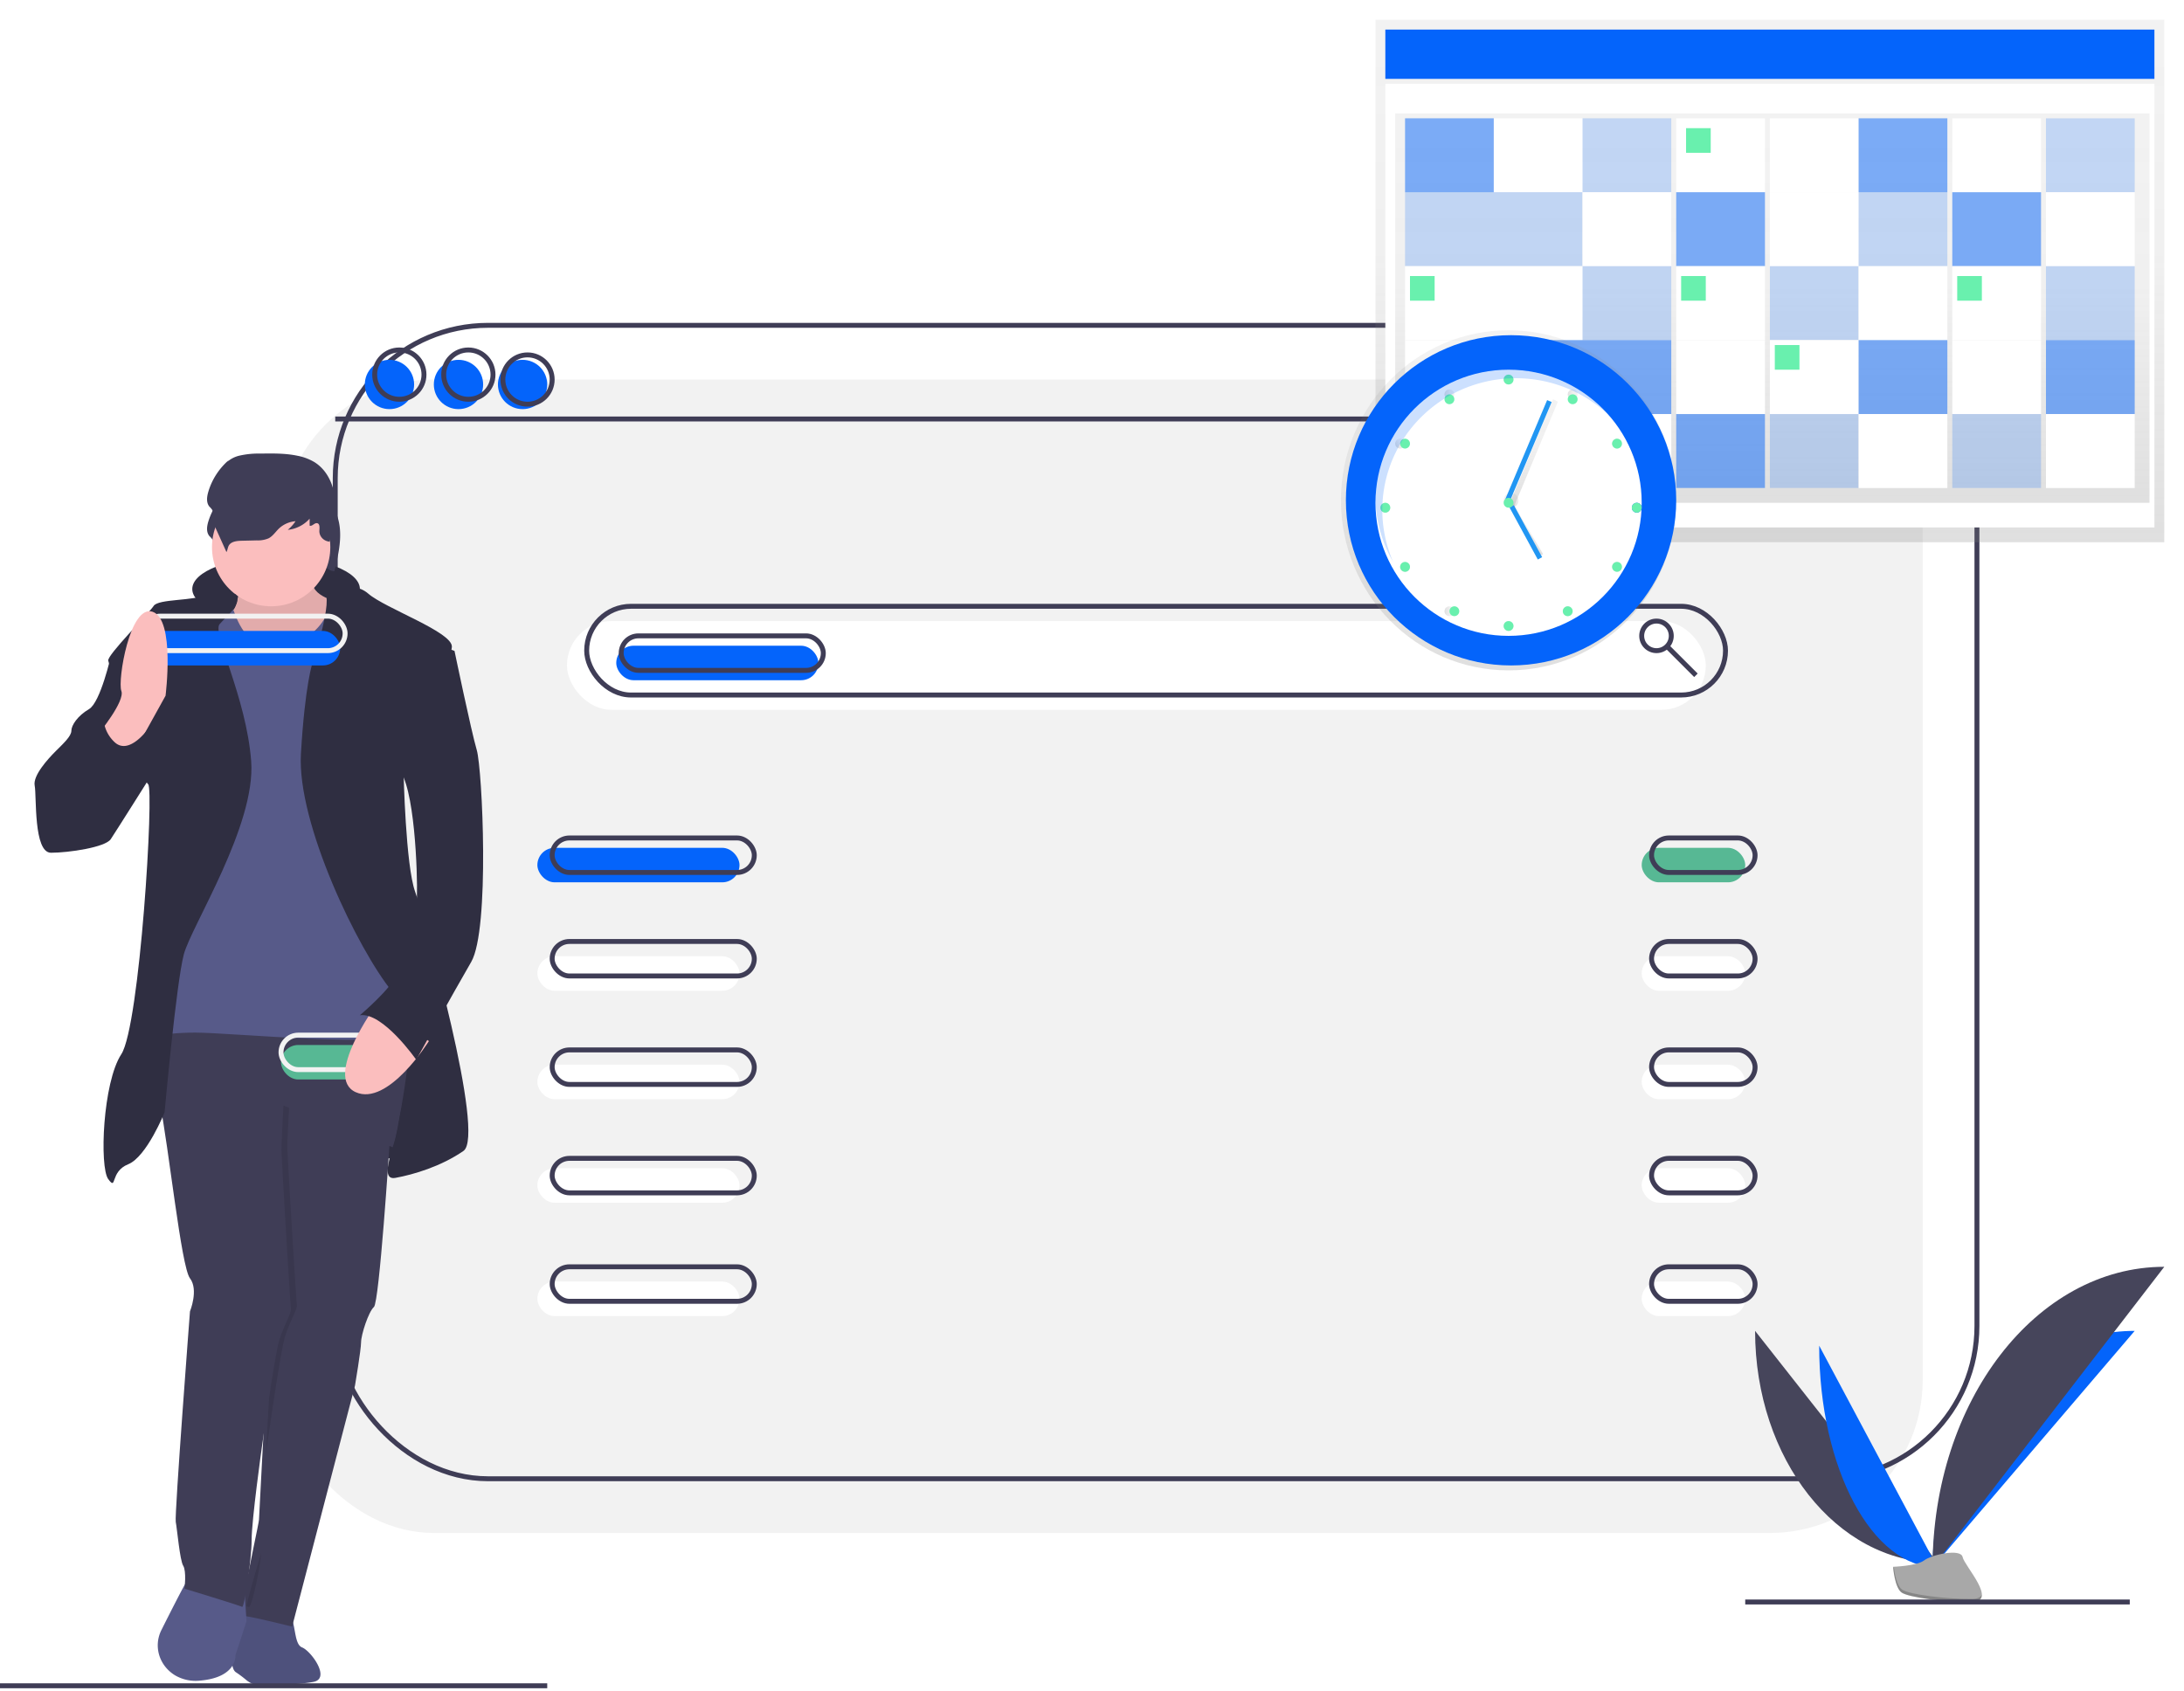 <svg xmlns="http://www.w3.org/2000/svg" width="443" height="343" viewBox="0 0 443 343">
    <defs>
        <filter id="a" width="108.4%" height="110.6%" x="-4.2%" y="-3.8%" filterUnits="objectBoundingBox">
            <feOffset dy="2" in="SourceAlpha" result="shadowOffsetOuter1"/>
            <feGaussianBlur in="shadowOffsetOuter1" result="shadowBlurOuter1" stdDeviation="2"/>
            <feColorMatrix in="shadowBlurOuter1" result="shadowMatrixOuter1" values="0 0 0 0 0 0 0 0 0 0 0 0 0 0 0 0 0 0 0.5 0"/>
            <feMerge>
                <feMergeNode in="shadowMatrixOuter1"/>
                <feMergeNode in="SourceGraphic"/>
            </feMerge>
        </filter>
        <linearGradient id="b" x1="50%" x2="50%" y1="100%" y2="0%">
            <stop offset="0%" stop-color="gray" stop-opacity=".25"/>
            <stop offset="54%" stop-color="gray" stop-opacity=".12"/>
            <stop offset="100%" stop-color="gray" stop-opacity=".1"/>
        </linearGradient>
        <linearGradient id="c" x1="50%" x2="50%" y1="100%" y2="-.062%">
            <stop offset="0%" stop-color="gray" stop-opacity=".25"/>
            <stop offset="54%" stop-color="gray" stop-opacity=".12"/>
            <stop offset="100%" stop-color="gray" stop-opacity=".1"/>
        </linearGradient>
        <linearGradient id="d" x1="6.749%" x2="93.256%" y1="25.051%" y2="74.995%">
            <stop offset="0%" stop-color="gray" stop-opacity=".25"/>
            <stop offset="54%" stop-color="gray" stop-opacity=".12"/>
            <stop offset="100%" stop-color="gray" stop-opacity=".1"/>
        </linearGradient>
        <linearGradient id="e" x1="25.087%" x2="75.032%" y1="93.18%" y2="6.673%">
            <stop offset="0%" stop-color="gray" stop-opacity=".25"/>
            <stop offset="54%" stop-color="gray" stop-opacity=".12"/>
            <stop offset="100%" stop-color="gray" stop-opacity=".1"/>
        </linearGradient>
        <linearGradient id="f" x1="24.882%" x2="74.882%" y1="93.268%" y2="6.666%">
            <stop offset="0%" stop-color="gray" stop-opacity=".25"/>
            <stop offset="54%" stop-color="gray" stop-opacity=".12"/>
            <stop offset="100%" stop-color="gray" stop-opacity=".1"/>
        </linearGradient>
        <linearGradient id="g" x1="6.715%" x2="93.318%" y1="24.999%" y2="74.999%">
            <stop offset="0%" stop-color="gray" stop-opacity=".25"/>
            <stop offset="54%" stop-color="gray" stop-opacity=".12"/>
            <stop offset="100%" stop-color="gray" stop-opacity=".1"/>
        </linearGradient>
        <linearGradient id="h" x1="6.655%" x2="93.257%" y1="24.978%" y2="74.978%">
            <stop offset="0%" stop-color="gray" stop-opacity=".25"/>
            <stop offset="54%" stop-color="gray" stop-opacity=".12"/>
            <stop offset="100%" stop-color="gray" stop-opacity=".1"/>
        </linearGradient>
        <linearGradient id="i" x1="6.69%" x2="93.197%" y1="25.055%" y2="74.999%">
            <stop offset="0%" stop-color="gray" stop-opacity=".25"/>
            <stop offset="54%" stop-color="gray" stop-opacity=".12"/>
            <stop offset="100%" stop-color="gray" stop-opacity=".1"/>
        </linearGradient>
        <linearGradient id="j" x1="6.733%" x2="93.336%" y1="25.028%" y2="75.028%">
            <stop offset="0%" stop-color="gray" stop-opacity=".25"/>
            <stop offset="54%" stop-color="gray" stop-opacity=".12"/>
            <stop offset="100%" stop-color="gray" stop-opacity=".1"/>
        </linearGradient>
        <linearGradient id="k" x1="6.683%" x2="93.285%" y1="24.949%" y2="74.949%">
            <stop offset="0%" stop-color="gray" stop-opacity=".25"/>
            <stop offset="54%" stop-color="gray" stop-opacity=".12"/>
            <stop offset="100%" stop-color="gray" stop-opacity=".1"/>
        </linearGradient>
        <linearGradient id="l" x1="6.699%" x2="93.206%" y1="24.982%" y2="74.927%">
            <stop offset="0%" stop-color="gray" stop-opacity=".25"/>
            <stop offset="54%" stop-color="gray" stop-opacity=".12"/>
            <stop offset="100%" stop-color="gray" stop-opacity=".1"/>
        </linearGradient>
        <linearGradient id="m" x1="6.71%" x2="93.312%" y1="24.942%" y2="74.942%">
            <stop offset="0%" stop-color="gray" stop-opacity=".25"/>
            <stop offset="54%" stop-color="gray" stop-opacity=".12"/>
            <stop offset="100%" stop-color="gray" stop-opacity=".1"/>
        </linearGradient>
        <linearGradient id="n" x1="6.706%" x2="93.213%" y1="25.037%" y2="74.982%">
            <stop offset="0%" stop-color="gray" stop-opacity=".25"/>
            <stop offset="54%" stop-color="gray" stop-opacity=".12"/>
            <stop offset="100%" stop-color="gray" stop-opacity=".1"/>
        </linearGradient>
    </defs>
    <g fill="none" fill-rule="evenodd">
        <g transform="translate(-47 5)">
            <rect width="333" height="234" x="104" y="72" fill="#F2F2F2" fill-rule="nonzero" rx="30.995"/>
            <rect width="231" height="18" x="162" y="121" fill="#FFF" fill-rule="nonzero" rx="9"/>
            <rect width="333" height="234" x="115" y="61" stroke="#3F3D56" rx="30.995"/>
            <path stroke="#3F3D56" d="M115 80h333"/>
            <circle cx="126" cy="73" r="5" fill="#0464FB" fill-rule="nonzero"/>
            <circle cx="140" cy="73" r="5" fill="#0464FB" fill-rule="nonzero"/>
            <circle cx="153" cy="73" r="5" fill="#0464FB" fill-rule="nonzero"/>
            <circle cx="128" cy="71" r="5" stroke="#3F3D56"/>
            <circle cx="142" cy="71" r="5" stroke="#3F3D56"/>
            <circle cx="154" cy="72" r="5" stroke="#3F3D56"/>
            <rect width="231" height="18" x="166" y="118" stroke="#3F3D56" rx="9"/>
            <circle cx="383" cy="124" r="3" stroke="#3F3D56"/>
            <path stroke="#3F3D56" d="M385 126l6 6"/>
            <rect width="41" height="7" x="172" y="126" fill="#0464FB" fill-rule="nonzero" rx="3.5"/>
            <rect width="41" height="7" x="173" y="124" stroke="#3F3D56" rx="3.5"/>
            <rect width="41" height="7" x="156" y="167" fill="#0464FB" fill-rule="nonzero" rx="3.5"/>
            <rect width="41" height="7" x="156" y="189" fill="#FFF" fill-rule="nonzero" rx="3.5"/>
            <rect width="41" height="7" x="156" y="211" fill="#FFF" fill-rule="nonzero" rx="3.5"/>
            <rect width="41" height="7" x="156" y="232" fill="#FFF" fill-rule="nonzero" rx="3.5"/>
            <rect width="41" height="7" x="156" y="255" fill="#FFF" fill-rule="nonzero" rx="3.5"/>
            <rect width="41" height="7" x="159" y="165" stroke="#3F3D56" rx="3.5"/>
            <rect width="41" height="7" x="159" y="186" stroke="#3F3D56" rx="3.5"/>
            <rect width="41" height="7" x="159" y="208" stroke="#3F3D56" rx="3.5"/>
            <rect width="41" height="7" x="159" y="230" stroke="#3F3D56" rx="3.5"/>
            <rect width="41" height="7" x="159" y="252" stroke="#3F3D56" rx="3.5"/>
            <rect width="21" height="7" x="380" y="167" fill="#57B894" fill-rule="nonzero" rx="3.5"/>
            <rect width="21" height="7" x="380" y="189" fill="#FFF" fill-rule="nonzero" rx="3.5"/>
            <rect width="21" height="7" x="380" y="211" fill="#FFF" fill-rule="nonzero" rx="3.5"/>
            <rect width="21" height="7" x="380" y="232" fill="#FFF" fill-rule="nonzero" rx="3.5"/>
            <rect width="21" height="7" x="380" y="255" fill="#FFF" fill-rule="nonzero" rx="3.5"/>
            <rect width="21" height="7" x="382" y="165" stroke="#3F3D56" rx="3.5"/>
            <rect width="21" height="7" x="382" y="186" stroke="#3F3D56" rx="3.5"/>
            <rect width="21" height="7" x="382" y="208" stroke="#3F3D56" rx="3.5"/>
            <rect width="21" height="7" x="382" y="230" stroke="#3F3D56" rx="3.5"/>
            <rect width="21" height="7" x="382" y="252" stroke="#3F3D56" rx="3.5"/>
            <path fill="#2F2E41" fill-rule="nonzero" d="M115 203h21v27h-21z"/>
            <path fill="#575A89" fill-rule="nonzero" d="M98.304 320s5.498 0 7.16 1.956c1.662 1.957 1.022 6.568 2.812 7.266 1.79.7 5.881 6.289 2.302 6.987-2.499.488-7.487.703-10.274.789-1.22.036-2.416-.387-3.385-1.199a22.587 22.587 0 0 0-2.067-1.546c-1.917-1.258 0-9.642 0-9.642L98.304 320z"/>
            <path fill="#000" fill-rule="nonzero" d="M98.304 320s5.498 0 7.16 1.956c1.662 1.957 1.022 6.568 2.812 7.266 1.79.7 5.881 6.289 2.302 6.987-2.499.488-7.487.703-10.274.789-1.22.036-2.416-.387-3.385-1.199a22.587 22.587 0 0 0-2.067-1.546c-1.917-1.258 0-9.642 0-9.642L98.304 320z" opacity=".1"/>
            <path fill="#3F3D56" fill-rule="nonzero" d="M120.24 267.302c0 1.511-1.234 8.792-1.234 8.792L106.253 325s-9.324-2.335-10.147-2.198c-.173.029-.122-.772.064-2.065.391-2.706 1.381-7.564 2.186-11.47.649-3.15 1.178-5.681 1.178-5.972 0-.338.3-6.01.654-12.587.508-9.462 1.129-20.796 1.129-20.796l-2.057-29.948.548-11.814L103.1 214l21.804 5.907 1.03 6.967.067.451s-2.06 31.865-3.156 32.827c-1.097.961-2.603 5.639-2.603 7.15z"/>
            <path fill="#575A89" fill-rule="nonzero" d="M94.754 314.007s-8.422-.133-9.264.793c-.575.631-3.766 6.929-5.734 10.863-1.665 3.275-.502 7.205 2.722 9.197a8.259 8.259 0 0 0 5.117 1.089c7.58-.661 7.16-5.156 7.16-5.156L97 323.92l-.561-8.988-1.685-.925z"/>
            <path fill="#000" fill-rule="nonzero" d="M97 320.86c.536-2.562 1.895-7.16 3-10.86-.433 4.388-2.036 11.218-2.524 10.995a4.18 4.18 0 0 0-.476-.134zM107.218 259.732c.139.817-1.388 3.267-2.36 6.261-.971 2.995-3.609 21.778-3.609 21.778s-.123.864-.31 2.229c.514-9.375 1.143-20.604 1.143-20.604L100 239.724l.555-11.705L103.887 214l22.07 5.853 1.043 6.902-21.309-7.991s-.416 7.35-.416 8.847c0 1.497 1.804 31.305 1.943 32.121z" opacity=".1"/>
            <path fill="#3F3D56" fill-rule="nonzero" d="M84.024 200s-6.596 8.76-4.672 18.34c1.924 9.582 4.397 33.671 6.183 35.998 1.787 2.327 0 6.707 0 6.707s-3.16 41.335-2.885 42.704c.275 1.368.824 7.801 1.511 8.896.687 1.095.275 4.654.275 4.654s11.268 3.422 11.68 3.695c.413.274 1.924-9.444 1.924-13.55s2.062-18.751 2.062-18.751 2.61-18.889 3.573-21.9c.961-3.01 2.473-5.475 2.336-6.296-.138-.821-1.924-30.796-1.924-32.301 0-1.506.412-8.897.412-8.897l22.34 8.509s4.97-23.082 2.446-25.377C126.76 200.137 84.024 200 84.024 200z"/>
            <ellipse cx="103" cy="114.5" fill="#2F2E41" fill-rule="nonzero" rx="17" ry="6.5"/>
            <path fill="#3F3D56" fill-rule="nonzero" d="M93.576 94.338a13.584 13.584 0 0 0-4.341 6.53c-.287.976-.421 2.114.258 2.912.256.23.48.492.665.78.111.424.117.867.017 1.294.021.819.247 1.62.657 2.337L93.086 113c.249-.42.252-.935.51-1.35.499-.807 1.693-.924 2.706-.947l3.157-.072a5.94 5.94 0 0 0 2.489-.415c.918-.452 1.47-1.33 2.208-2.004a5.85 5.85 0 0 1 3.476-1.469 8.048 8.048 0 0 1-1.634 1.751 7.245 7.245 0 0 0 4.606-2.271l.005 1.42c.525.19.975-.566 1.536-.505.665.072.541.968.508 1.58.017 1.167.971 2.118 2.175 2.169.691-2.858 1.386-5.77 1.11-8.685-.276-2.916-1.679-5.89-4.367-7.476a11.366 11.366 0 0 0-3.53-1.266c-2.546-.514-5.181-.479-7.788-.44a18.702 18.702 0 0 0-4.442.42c-1.436.374-2.81 1.145-3.538 2.338"/>
            <path fill="#FBBEBE" fill-rule="nonzero" d="M95.755 113.256s-.681 5.565-1.635 5.565c-.953 0 4.086 9.093 4.086 9.093L111.827 129l8.173-5.158-3.95-6.65s-6.402-1.086-5.585-4.75c.818-3.665-14.71.814-14.71.814z"/>
            <path fill="#000" fill-rule="nonzero" d="M95.755 113.256s-.681 5.565-1.635 5.565c-.953 0 4.086 9.093 4.086 9.093L111.827 129l8.173-5.158-3.95-6.65s-6.402-1.086-5.585-4.75c.818-3.665-14.71.814-14.71.814z" opacity=".1"/>
            <circle cx="102" cy="106" r="12" fill="#FBBEBE" fill-rule="nonzero"/>
            <path fill="#575A89" fill-rule="nonzero" d="M103.556 125.804s8.158.412 10.742-8.804c0 0 8.023 1.65 8.702 5.502.68 3.852 10.607 78.683 7.343 81.985-3.263 3.301-36.442 0-43.785 0C79.215 204.487 75 206 75 206l9.926-46.907 1.088-32.051 1.904-8.529s5.607-1.704 6.27-.164c.665 1.54 2.569 8.968 9.368 7.455z"/>
            <path fill="#2F2E41" fill-rule="nonzero" d="M94.862 115.609s-3.465-1.37-5.974 0c-2.509 1.37-9.756.821-10.732 2.328-.976 1.506-9.478 9.998-9.2 11.093.28 1.096 6.83 24.241 8.085 25.063 1.254.822-1.673 49.03-5.436 54.782-3.763 5.752-4.46 22.872-2.648 25.337 1.812 2.465.278-1.506 4.042-3.013 3.763-1.506 7.387-10.545 7.387-10.545s2.37-26.296 3.903-32.048c1.533-5.752 14.635-26.159 13.66-39.17-.977-13.01-7.946-26.02-6.412-27.801 1.533-1.78 4.56-3.972 3.325-6.026zM112.66 115.088s5.586-2.662 9.034.342c3.448 3.004 17.103 7.783 16.965 10.788-.138 3.004-9.793 25.672-9.793 25.672s.414 18.708 2.345 24.033c1.931 5.326 14.345 49.433 9.793 52.573-4.552 3.141-10.069 4.78-13.793 5.463-3.724.682.276-7.238.69-11.198.414-3.96 5.517-18.162-1.38-26.628-6.896-8.466-19.31-34.138-18.482-48.203.828-14.065 2.345-18.435 2.345-18.435s4.483-13.45 2.276-14.407z"/>
            <path fill="#2F2E41" fill-rule="nonzero" d="M71.94 128h-2.425s-2.12 9.485-4.46 10.86c-2.342 1.374-3.581 3.298-3.581 4.398 0 1.1-1.653 2.611-3.168 4.123-1.515 1.512-4.682 4.949-4.27 7.01.414 2.063-.275 13.609 3.306 13.609 3.58 0 11.018-1.1 12.12-2.75C70.562 163.602 78 151.78 78 151.78L71.94 128z"/>
            <path fill="#3F3D56" fill-rule="nonzero" d="M93.406 88.338c-2.015 1.757-3.465 4.02-4.18 6.53-.276.976-.405 2.114.249 2.912.248.232.464.494.64.78.107.424.113.867.016 1.294.02.815.236 1.614.633 2.337l2.17 4.809c.24-.42.243-.935.491-1.35.481-.807 1.631-.924 2.606-.947l3.04-.072a5.531 5.531 0 0 0 2.397-.415c.885-.452 1.416-1.33 2.126-2.004a5.53 5.53 0 0 1 3.348-1.469 7.937 7.937 0 0 1-1.573 1.751c1.73-.187 3.318-1 4.435-2.271l.004 1.42c.506.19.94-.566 1.48-.505.64.072.521.968.49 1.58-.014 1.135.903 2.085 2.094 2.169.665-2.858 1.334-5.77 1.068-8.685-.265-2.916-1.616-5.89-4.205-7.476a10.686 10.686 0 0 0-3.399-1.266c-2.452-.514-4.99-.479-7.5-.44a17.365 17.365 0 0 0-4.277.42c-1.413.326-2.636 1.166-3.407 2.338"/>
            <rect width="41" height="7" x="75" y="123" fill="#0464FB" fill-rule="nonzero" rx="3.5"/>
            <rect width="41" height="7" x="76" y="120" stroke="#F2F2F2" rx="3.5"/>
            <path fill="#FBBEBE" fill-rule="nonzero" d="M67 143.832s5.405-6.566 4.614-8.661c-.79-2.095 1.714-17.6 6.328-16.064 4.614 1.536 2.637 17.042 2.637 17.042L73.459 149l-3.69-1.397L67 143.832z"/>
            <path fill="#2F2E41" fill-rule="nonzero" d="M68.125 139l-10.353 12.663S52.797 165 59.52 165s11.967-8.756 11.967-8.756L77 142.907s-3.9 5.523-6.858 2.56A7.05 7.05 0 0 1 68.125 139z"/>
            <rect width="21" height="7" x="104" y="207" fill="#57B894" fill-rule="nonzero" rx="3.5"/>
            <rect width="21" height="7" x="104" y="205" stroke="#F2F2F2" rx="3.5"/>
            <path fill="#FBBEBE" fill-rule="nonzero" d="M123.207 199s-10.628 14.586-4.07 17.566c6.557 2.98 14.863-10.36 14.863-10.36L123.207 199z"/>
            <path fill="#2F2E41" fill-rule="nonzero" d="M133.548 125l5.645 2.053s3.387 16.288 4.516 20.12c1.129 3.833 2.681 36.41-1.13 42.98-3.81 6.57-11.148 19.847-11.148 19.847s-6.774-9.718-11.431-9.034c0 0 6.492-5.475 7.48-8.35.987-2.874 3.951-11.086 4.092-15.74.141-4.654-.458-22.778-3.827-25.966-3.37-3.189 5.803-25.91 5.803-25.91z"/>
            <path stroke="#3F3D56" d="M47 337h111"/>
            <path fill="#46455B" fill-rule="nonzero" d="M403 265c0 25.979 16.549 47 37 47"/>
            <path fill="#0464FB" fill-rule="nonzero" d="M439 313c0-26.531 18.338-48 41-48M416 268c0 24.873 10.734 45 24 45"/>
            <path fill="#46455B" fill-rule="nonzero" d="M439 313c0-33.717 21.021-61 47-61"/>
            <path fill="#A8A8A8" fill-rule="nonzero" d="M431 312.86s4.837-.163 6.295-1.299c1.458-1.136 7.441-2.492 7.803-.67.362 1.821 7.27 9.06 1.808 9.107-5.461.048-12.69-.93-14.145-1.9-1.455-.97-1.761-5.238-1.761-5.238z"/>
            <path fill="#000" fill-rule="nonzero" d="M447.005 319.377c-5.462.048-12.69-.911-14.146-1.861-1.108-.723-1.55-3.319-1.697-4.516l-.162.007s.306 4.18 1.762 5.13c1.455.95 8.684 1.909 14.146 1.861 1.576-.013 2.12-.614 2.09-1.504-.218.537-.82.873-1.993.883z" opacity=".2"/>
            <path stroke="#3F3D56" d="M401 320h78"/>
        </g>
        <g fill-rule="nonzero" filter="url(#a)" transform="translate(272 2)">
            <path fill="url(#b)" d="M7 0h160v106H7z"/>
            <path fill="#FFF" d="M9 13h156v90H9z"/>
            <path fill="#0464FB" d="M9 2h156v10H9z"/>
            <path fill="url(#b)" d="M11 19h153v79H11z"/>
            <path fill="#0464FB" d="M13 20h18v15H13z" opacity=".5"/>
            <path fill="#FFF" d="M31 20h18v15H31z"/>
            <path fill="#0464FB" d="M49 20h18v15H49z" opacity=".2"/>
            <path fill="#FFF" d="M68 20h18v15H68zM87 20h18v15H87z"/>
            <path fill="#0464FB" d="M105 20h18v15h-18z" opacity=".5"/>
            <path fill="#FFF" d="M124 20h18v15h-18z"/>
            <path fill="#0464FB" d="M143 20h18v15h-18zM13 35h18v15H13zM31 35h18v15H31z" opacity=".2"/>
            <path fill="#FFF" d="M49 35h18v15H49z"/>
            <path fill="#0464FB" d="M68 35h18v15H68z" opacity=".5"/>
            <path fill="#FFF" d="M87 35h18v15H87z"/>
            <path fill="#0464FB" d="M105 35h18v15h-18z" opacity=".2"/>
            <path fill="#0464FB" d="M124 35h18v15h-18z" opacity=".5"/>
            <path fill="#FFF" d="M143 35h18v15h-18zM13 50h18v15H13zM31 50h18v15H31z"/>
            <path fill="#0464FB" d="M49 50h18v15H49z" opacity=".2"/>
            <path fill="#FFF" d="M68 50h18v15H68z"/>
            <path fill="#0464FB" d="M87 50h18v15H87z" opacity=".2"/>
            <path fill="#FFF" d="M105 50h18v15h-18zM124 50h18v15h-18z"/>
            <path fill="#0464FB" d="M143 50h18v15h-18z" opacity=".2"/>
            <path fill="#FFF" d="M13 65h18v15H13z"/>
            <path fill="#0464FB" d="M31 65h18v15H31zM49 65h18v15H49z" opacity=".5"/>
            <path fill="#FFF" d="M68 65h18v15H68zM87 65h18v15H87z"/>
            <path fill="#0464FB" d="M105 65h18v15h-18z" opacity=".5"/>
            <path fill="#FFF" d="M124 65h18v15h-18z"/>
            <path fill="#0464FB" d="M143 65h18v15h-18zM13 80h18v15H13z" opacity=".5"/>
            <path fill="#0464FB" d="M31 80h18v15H31z" opacity=".2"/>
            <path fill="#FFF" d="M49 80h18v15H49z"/>
            <path fill="#0464FB" d="M68 80h18v15H68z" opacity=".5"/>
            <path fill="#0464FB" d="M87 80h18v15H87z" opacity=".2"/>
            <path fill="#FFF" d="M105 80h18v15h-18z"/>
            <path fill="#0464FB" d="M124 80h18v15h-18z" opacity=".2"/>
            <path fill="#FFF" d="M143 80h18v15h-18z"/>
            <path fill="#69F0AE" d="M14 52h5v5h-5zM70 22h5v5h-5zM69 52h5v5h-5zM88 66h5v5h-5zM125 52h5v5h-5z"/>
            <ellipse cx="34" cy="97.5" fill="url(#b)" rx="34" ry="34.5"/>
            <circle cx="34.5" cy="97.5" r="33.5" fill="#0464FB"/>
            <circle cx="34" cy="98" r="27" fill="#FFF"/>
            <circle cx="34.5" cy="97.5" r="1.5" fill="url(#c)"/>
            <path fill="#0464FB" d="M43 77l-9 21"/>
            <path fill="url(#b)" d="M35 99l-1-.345L43 77l1 .483z"/>
            <path fill="#2196F3" d="M33.26 97.44l8.558-20.268.921.389-8.557 20.267z"/>
            <path fill="#0464FB" d="M34 98l6 11"/>
            <path fill="url(#b)" d="M39.97 109L34 98.393l.824-.393L41 108.41z"/>
            <path fill="#2196F3" d="M34.196 98.967l.879-.478 5.73 10.544-.88.478z"/>
            <circle cx="60" cy="99" r="1" fill="#0464FB"/>
            <circle cx="12" cy="86" r="1" fill="url(#d)" transform="rotate(-60 12 86)"/>
            <circle cx="13" cy="111" r="1" fill="url(#e)" transform="rotate(-30 13 111)"/>
            <circle cx="9" cy="99" r="1" fill="url(#f)"/>
            <circle cx="22" cy="76" r="1" fill="url(#g)" transform="rotate(-30 22 76)"/>
            <circle cx="34" cy="73" r="1" fill="url(#h)" transform="rotate(-30 34 73)"/>
            <circle cx="47" cy="76" r="1" fill="url(#i)" transform="rotate(-30 47 76)"/>
            <circle cx="56" cy="86" r="1" fill="url(#j)" transform="rotate(-30 56 86)"/>
            <circle cx="56" cy="111" r="1" fill="url(#k)" transform="rotate(-30 56 111)"/>
            <circle cx="46" cy="120" r="1" fill="url(#l)" transform="rotate(-30 46 120)"/>
            <circle cx="34" cy="123" r="1" fill="url(#m)" transform="rotate(-30 34 123)"/>
            <circle cx="22" cy="120" r="1" fill="url(#n)" transform="rotate(-30 22 120)"/>
            <circle cx="34" cy="73" r="1" fill="#69F0AE"/>
            <circle cx="47" cy="77" r="1" fill="#69F0AE" transform="rotate(-60 47 77)"/>
            <circle cx="56" cy="86" r="1" fill="#69F0AE" transform="rotate(-30 56 86)"/>
            <circle cx="56" cy="111" r="1" fill="#69F0AE" transform="rotate(-60 56 111)"/>
            <circle cx="46" cy="120" r="1" fill="#69F0AE" transform="rotate(-30 46 120)"/>
            <circle cx="22" cy="77" r="1" fill="#69F0AE" transform="rotate(-30 22 77)"/>
            <circle cx="13" cy="86" r="1" fill="#69F0AE" transform="rotate(-60 13 86)"/>
            <circle cx="60" cy="99" r="1" fill="#69F0AE" transform="rotate(-30 60 99)"/>
            <circle cx="13" cy="111" r="1" fill="#69F0AE" transform="rotate(-30 13 111)"/>
            <circle cx="23" cy="120" r="1" fill="#69F0AE" transform="rotate(-60 23 120)"/>
            <circle cx="9" cy="99" r="1" fill="#69F0AE"/>
            <circle cx="34" cy="123" r="1" fill="#69F0AE"/>
            <path fill="#0464FB" d="M8.388 99.446c.004-12.104 8.261-22.694 20.127-25.81C40.38 70.52 52.888 75.656 59 86.154c-3.975-9.101-12.732-15.286-22.752-16.07-10.02-.784-19.657 3.963-25.038 12.332A26.393 26.393 0 0 0 10.586 110a26.298 26.298 0 0 1-2.198-10.554z" opacity=".2"/>
            <circle cx="34" cy="98" r="1" fill="#69F0AE"/>
        </g>
    </g>
</svg>
